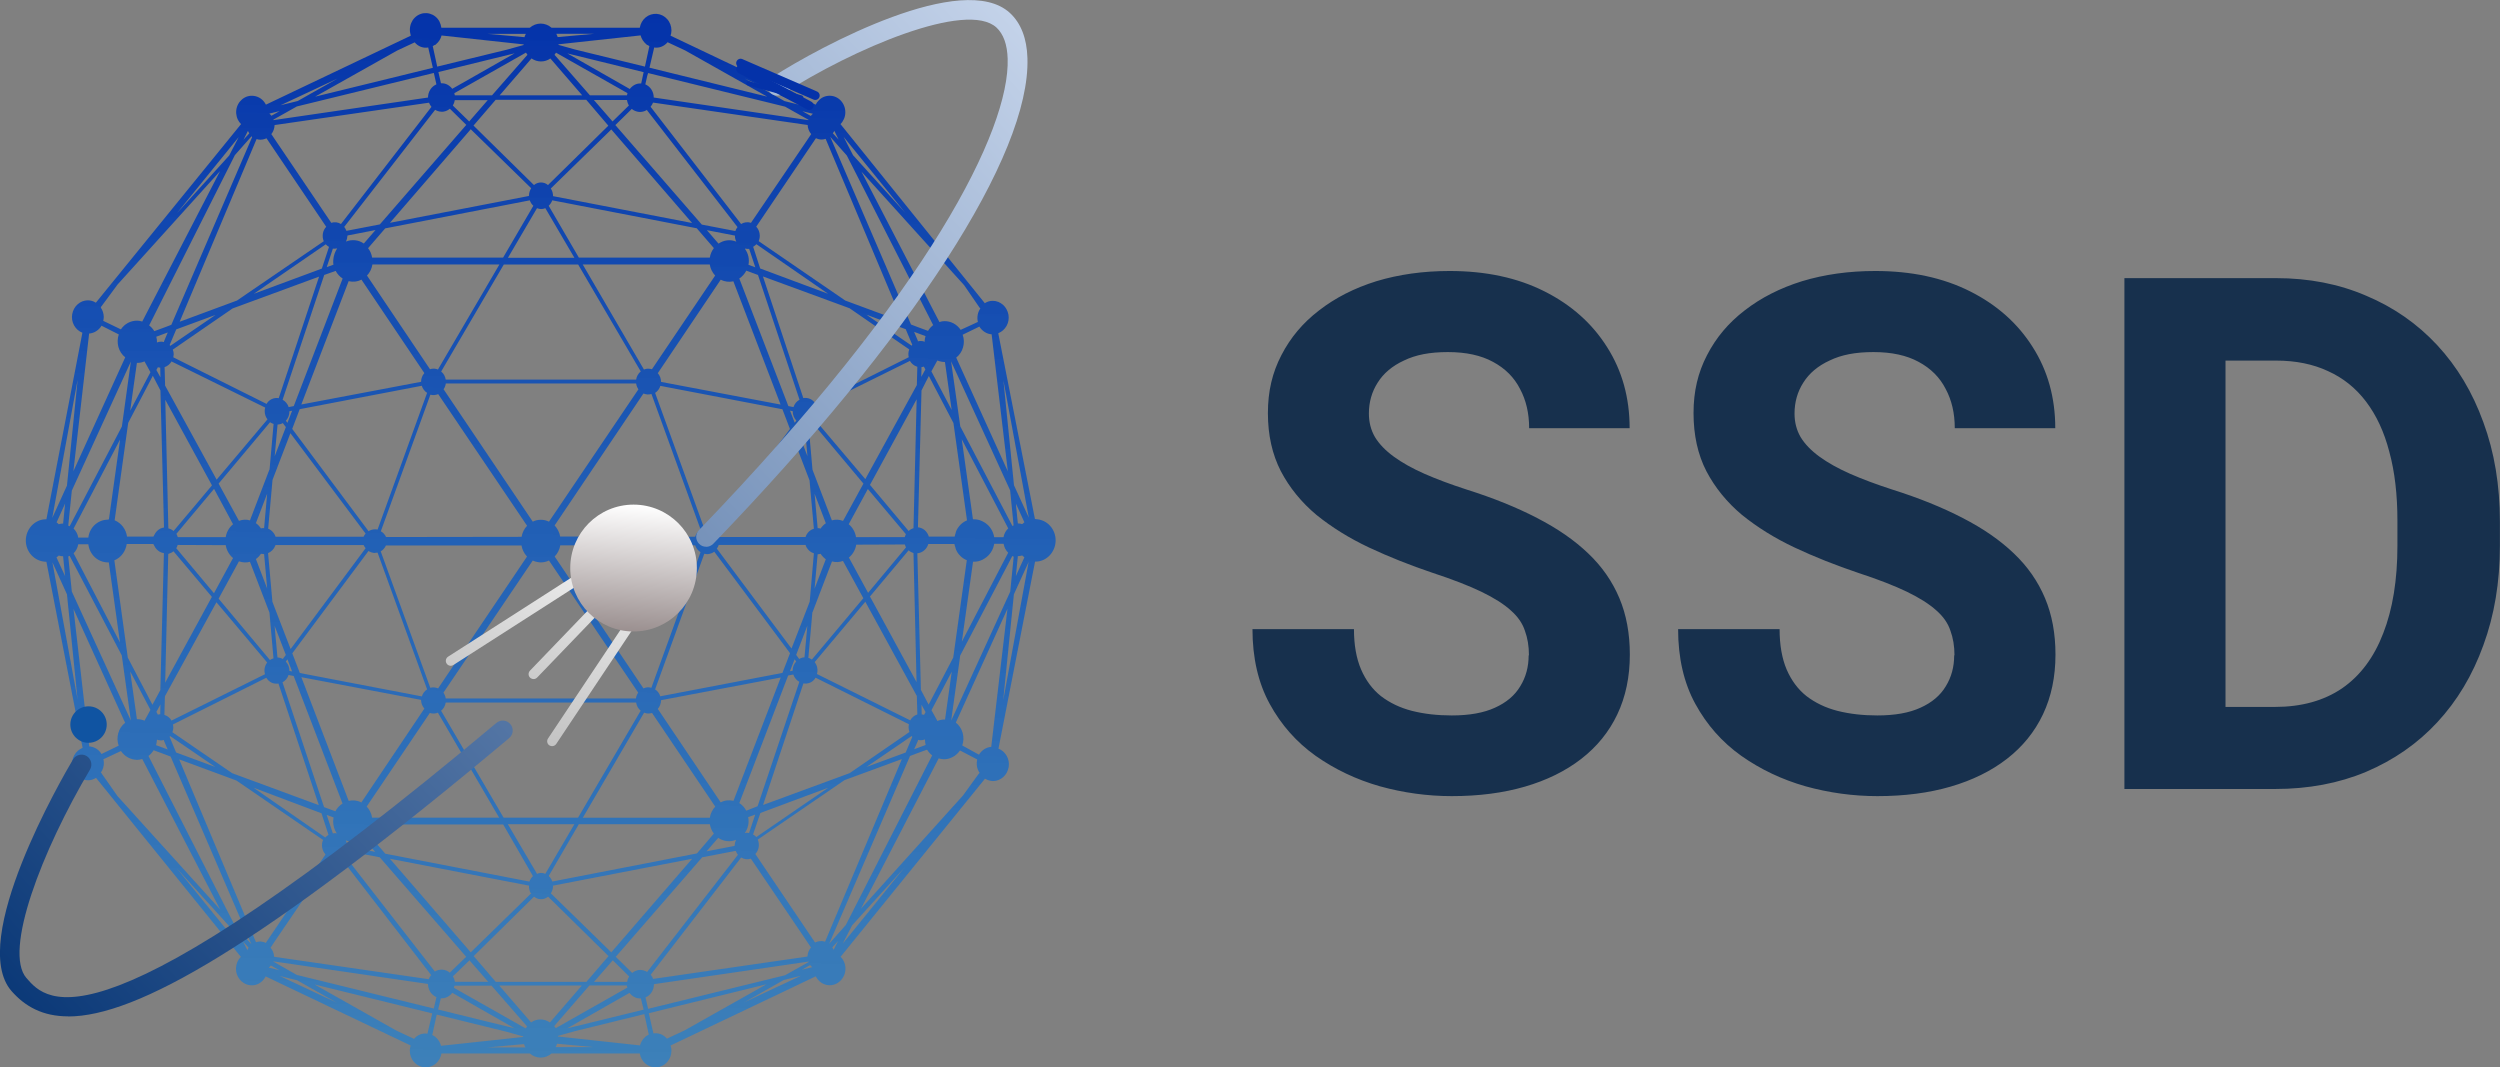 <?xml version="1.0" encoding="UTF-8"?> <svg xmlns="http://www.w3.org/2000/svg" width="567" height="242" viewBox="0 0 567 242" fill="none"><rect x="0" y="0" width="567" height="242" fill="#808080" stroke="none"/> <g clip-path="url(#clip0_223_202)"> <path d="M234.998 117.729H234.728L226.405 75.579C227.191 75.264 227.864 74.679 228.29 73.915C228.716 73.151 228.873 72.251 228.716 71.375C228.559 70.498 228.133 69.711 227.482 69.127C226.832 68.565 226.024 68.228 225.171 68.228C224.521 68.228 223.893 68.407 223.354 68.767L190.623 28.145C191.296 27.471 191.7 26.527 191.722 25.538C191.745 24.548 191.386 23.582 190.735 22.862C190.084 22.143 189.187 21.738 188.245 21.716C187.303 21.693 186.383 22.053 185.71 22.75C185.418 23.042 185.171 23.379 184.992 23.739L152.081 8.093C152.216 7.711 152.283 7.306 152.283 6.901C152.283 5.957 151.946 5.036 151.318 4.339C150.713 3.642 149.86 3.215 148.963 3.147C148.065 3.08 147.168 3.349 146.45 3.934C145.732 4.518 145.261 5.373 145.104 6.294H125.093C124.397 5.687 123.522 5.35 122.625 5.35C121.728 5.35 120.83 5.687 120.157 6.294H100.101C100.034 5.8 99.877 5.305 99.653 4.856C99.406 4.406 99.092 4.024 98.71 3.732C98.329 3.417 97.88 3.215 97.409 3.08C96.938 2.967 96.445 2.945 95.973 3.012C95.502 3.102 95.031 3.282 94.627 3.552C94.224 3.822 93.865 4.181 93.595 4.586C93.326 5.013 93.124 5.485 93.034 5.98C92.945 6.474 92.922 6.991 93.034 7.486C93.057 7.688 93.102 7.891 93.169 8.093L60.303 23.739C59.877 22.862 59.114 22.188 58.217 21.896C57.319 21.604 56.332 21.671 55.502 22.12C54.672 22.57 54.022 23.357 53.73 24.301C53.438 25.245 53.528 26.279 53.954 27.156C54.134 27.516 54.38 27.853 54.672 28.145L21.739 68.655C21.2 68.295 20.572 68.115 19.922 68.115C19.069 68.115 18.262 68.43 17.611 69.014C16.96 69.576 16.534 70.386 16.377 71.262C16.22 72.139 16.377 73.038 16.803 73.803C17.23 74.567 17.88 75.151 18.688 75.466L10.522 117.774H10.253C9.064 117.819 7.964 118.359 7.134 119.258C6.327 120.157 5.855 121.348 5.855 122.585C5.855 123.821 6.304 125.013 7.134 125.912C7.964 126.811 9.064 127.328 10.253 127.396H10.522L18.733 169.613C17.948 169.928 17.274 170.513 16.848 171.277C16.422 172.041 16.265 172.941 16.422 173.817C16.579 174.694 17.005 175.481 17.656 176.065C18.306 176.65 19.114 176.965 19.966 176.965C20.617 176.965 21.223 176.762 21.784 176.425L54.627 217.024C54.246 217.407 53.954 217.856 53.775 218.351C53.595 218.845 53.505 219.407 53.528 219.947C53.55 220.486 53.707 221.026 53.954 221.498C54.201 221.97 54.538 222.397 54.964 222.712C55.368 223.027 55.861 223.274 56.355 223.386C56.871 223.499 57.387 223.499 57.88 223.386C58.374 223.274 58.867 223.027 59.271 222.689C59.675 222.352 60.011 221.925 60.258 221.453L93.147 237.122C93.012 237.504 92.945 237.909 92.945 238.313C92.945 239.257 93.281 240.179 93.909 240.876C94.515 241.573 95.368 242 96.265 242.067C97.162 242.135 98.06 241.865 98.778 241.281C99.496 240.696 99.967 239.842 100.124 238.92H120.157C120.853 239.527 121.728 239.864 122.625 239.864C123.522 239.864 124.397 239.527 125.093 238.92H145.104C145.261 239.864 145.732 240.696 146.45 241.281C147.168 241.865 148.065 242.157 148.963 242.067C149.86 242 150.713 241.573 151.318 240.876C151.924 240.179 152.283 239.257 152.283 238.313C152.283 237.909 152.216 237.504 152.081 237.122L185.014 221.43C185.261 221.903 185.575 222.33 186.001 222.667C186.405 223.004 186.876 223.229 187.392 223.364C187.886 223.476 188.424 223.499 188.918 223.364C189.434 223.251 189.905 223.027 190.309 222.689C190.713 222.375 191.072 221.948 191.318 221.475C191.565 221.003 191.7 220.464 191.745 219.924C191.767 219.385 191.7 218.845 191.498 218.328C191.318 217.834 191.027 217.362 190.645 217.002L223.399 176.605C223.96 176.942 224.588 177.122 225.216 177.144C226.069 177.144 226.876 176.83 227.527 176.245C228.178 175.683 228.604 174.874 228.761 173.997C228.918 173.12 228.761 172.221 228.335 171.457C227.908 170.693 227.258 170.108 226.45 169.793L234.751 127.373H235.02C236.209 127.328 237.308 126.789 238.138 125.889C238.946 124.99 239.417 123.799 239.417 122.562C239.417 121.326 238.968 120.134 238.138 119.235C237.331 118.336 236.209 117.819 235.02 117.752H234.998V117.729ZM224.902 75.826L228.581 106.916L216.871 81.109C217.611 80.524 218.172 79.715 218.419 78.771C218.688 77.827 218.666 76.838 218.329 75.916L222.12 74.072C222.434 74.567 222.838 74.994 223.309 75.286C223.781 75.601 224.341 75.781 224.902 75.826ZM208.862 156.53L208.054 125.485C208.615 125.44 209.153 125.215 209.602 124.833C210.051 124.451 210.365 123.956 210.544 123.372H216.467C216.467 123.529 216.534 123.664 216.579 123.821C216.624 123.979 216.669 124.158 216.736 124.338V124.428C216.961 125.035 217.297 125.575 217.746 126.024C218.172 126.474 218.71 126.834 219.271 127.058L216.198 149.134L210.612 159.812L208.884 156.508L208.862 156.53ZM34.571 159.835L28.985 149.156L25.934 127.081C26.674 126.789 27.325 126.272 27.819 125.62C28.312 124.968 28.626 124.181 28.738 123.372H34.773C34.863 123.551 34.953 123.731 35.065 123.911C35.267 124.316 35.581 124.675 35.94 124.945C36.299 125.215 36.725 125.395 37.173 125.44L36.366 156.53L34.571 159.835ZM36.388 88.55L37.196 119.64C36.747 119.707 36.343 119.865 35.962 120.134C35.603 120.404 35.289 120.764 35.087 121.169C34.975 121.348 34.885 121.528 34.795 121.708H28.806C28.693 120.876 28.379 120.112 27.886 119.46C27.392 118.808 26.742 118.314 26.001 117.999L29.075 95.901L34.661 85.223L36.388 88.55ZM210.657 85.268L216.243 95.946L219.316 118.021C218.755 118.246 218.217 118.606 217.791 119.055C217.364 119.505 217.005 120.045 216.781 120.651V120.741C216.714 120.899 216.669 121.079 216.624 121.258C216.579 121.416 216.534 121.573 216.512 121.708H210.657C210.5 121.124 210.163 120.629 209.737 120.247C209.288 119.865 208.75 119.64 208.189 119.595L208.996 88.55L210.679 85.245L210.657 85.268ZM210.432 82.682H210.477V82.75L210.432 82.682ZM211.24 84.211L212.586 81.761C213.102 81.963 213.64 82.075 214.179 82.098H214.313L215.839 92.978L211.24 84.234V84.211ZM227.639 121.843H225.486C225.373 121.146 225.127 120.494 224.745 119.91C224.364 119.325 223.87 118.853 223.287 118.493C223.197 118.426 223.108 118.381 223.018 118.336C222.928 118.269 222.816 118.224 222.704 118.179C222.143 117.909 221.537 117.774 220.909 117.774H220.662L218.127 99.632L228.671 119.842C228.11 120.359 227.729 121.056 227.594 121.843H227.639ZM228.671 125.327L218.15 145.537L220.685 127.396H220.931C221.56 127.396 222.165 127.261 222.726 126.991C222.838 126.991 222.928 126.879 223.018 126.834C223.108 126.789 223.197 126.744 223.287 126.676C223.87 126.317 224.364 125.844 224.745 125.26C225.127 124.675 225.373 124.024 225.486 123.327H227.617C227.751 124.091 228.088 124.788 228.626 125.327H228.671ZM208.952 85.447L208.996 83.244C209.176 83.244 209.355 83.199 209.535 83.154L209.871 83.784L208.952 85.47V85.447ZM209.759 77.444V77.512C209.468 77.4 209.153 77.332 208.839 77.332C208.615 77.332 208.391 77.355 208.166 77.422V77.265L207.314 75.264L209.916 76.231C209.804 76.613 209.714 77.017 209.692 77.4H209.759V77.444ZM208.054 83.154L207.942 87.336L196.254 108.67L184.678 95.001C185.082 94.484 185.306 93.832 185.306 93.158C185.306 92.866 185.261 92.596 185.194 92.326L206.372 81.851C206.731 82.48 207.291 82.93 207.964 83.154H208.054ZM169.737 185.305L171.285 184.743L169.894 188.924C169.759 188.902 169.602 188.879 169.468 188.879C169.288 188.879 169.109 188.879 168.907 188.947C169.288 188.429 169.535 187.845 169.669 187.238C169.804 186.609 169.826 185.979 169.692 185.35L169.737 185.305ZM169.266 183.888C168.884 183.169 168.346 182.562 167.673 182.135L178.755 153.203L179.922 152.978C180.169 153.697 180.662 154.304 181.29 154.642L171.823 182.854L169.266 183.866V183.888ZM166.618 191.846L160.247 193.083L162.894 190.026C163.478 190.43 164.151 190.677 164.869 190.767C165.564 190.835 166.282 190.745 166.932 190.475C166.753 190.857 166.641 191.284 166.618 191.712L166.574 191.824H166.618V191.846ZM125.429 200.861L156.972 194.769L138.643 215.99L124.936 202.615C125.25 202.12 125.429 201.535 125.429 200.951C125.407 200.928 125.384 200.884 125.362 200.861H125.429ZM125.25 199.917C125.093 199.445 124.824 198.995 124.442 198.68L131.285 186.923H160.987C161.122 187.71 161.436 188.429 161.907 189.059L158.071 193.555L125.227 199.939L125.25 199.917ZM120.471 202.615L106.764 215.99L88.436 194.769L119.978 200.861V200.906C119.955 201.491 120.09 202.075 120.359 202.57H120.471V202.615ZM120.157 199.962L87.381 193.622L83.5 189.126C83.971 188.519 84.285 187.778 84.42 186.991H114.123L120.875 198.703C120.516 199.04 120.247 199.467 120.068 199.939H120.135L120.157 199.962ZM78.722 191.824C78.722 191.397 78.609 190.97 78.407 190.588C79.058 190.857 79.776 190.97 80.471 190.88C81.167 190.812 81.84 190.543 82.446 190.138L85.093 193.195L78.722 191.959V191.824ZM76.456 189.014C76.142 188.947 75.805 188.947 75.491 189.014L74.1 184.833L75.648 185.395C75.603 185.664 75.581 185.957 75.558 186.226C75.558 187.216 75.828 188.182 76.366 188.991H76.456V189.014ZM76.119 184.023L73.494 183.057L64.072 154.754C64.723 154.394 65.216 153.81 65.441 153.09L66.607 153.315L77.689 182.247C76.994 182.675 76.433 183.281 76.052 184.023H76.119ZM75.648 60.022L74.1 60.584L75.491 56.403C75.626 56.403 75.783 56.403 75.917 56.403C76.097 56.403 76.276 56.38 76.478 56.336C75.783 57.392 75.469 58.673 75.603 59.955L75.671 60L75.648 60.022ZM76.119 61.416C76.501 62.135 77.039 62.742 77.712 63.169L66.629 92.102L65.463 92.326C65.239 91.607 64.723 91 64.094 90.663L73.539 62.36L76.119 61.438V61.416ZM78.789 53.413L85.16 52.177L82.513 55.234C81.93 54.829 81.257 54.559 80.539 54.492C79.843 54.425 79.125 54.515 78.475 54.784C78.654 54.402 78.766 53.975 78.789 53.548L78.834 53.435H78.789V53.413ZM119.978 44.443L88.436 50.536L106.764 29.314L120.471 42.69C120.157 43.184 119.978 43.769 119.978 44.353L119.911 44.421H119.978V44.443ZM120.157 45.432C120.314 45.905 120.584 46.332 120.965 46.669L114.1 58.426H84.397C84.285 57.639 83.949 56.898 83.478 56.291L87.359 51.794L120.18 45.432H120.157ZM124.936 42.735L138.643 29.359L156.972 50.581L125.429 44.488V44.443C125.429 43.837 125.25 43.23 124.913 42.735H124.936ZM125.25 45.432L158.026 51.772L161.907 56.268C161.436 56.898 161.1 57.639 160.987 58.426H131.285L124.442 46.669C124.801 46.332 125.07 45.927 125.25 45.455H125.272L125.25 45.432ZM166.686 53.57C166.686 53.998 166.798 54.425 167 54.807C166.349 54.537 165.631 54.425 164.936 54.515C164.24 54.582 163.567 54.852 162.962 55.256L160.314 52.199L166.686 53.435V53.57ZM168.952 56.38C169.131 56.403 169.31 56.425 169.49 56.448C169.625 56.448 169.782 56.448 169.916 56.448L171.307 60.629L169.759 60.067C169.871 59.438 169.871 58.786 169.737 58.179C169.602 57.549 169.333 56.965 168.974 56.47V56.403L168.952 56.38ZM169.288 61.394L171.913 62.36L181.335 90.663C180.685 91 180.191 91.607 179.967 92.326L178.8 92.102L167.673 63.169C168.346 62.72 168.884 62.113 169.266 61.371H169.288V61.394ZM191.161 118.134C190.354 117.819 189.479 117.774 188.671 118.021L184.274 106.534L183.354 96.148C183.646 96.058 183.915 95.946 184.162 95.766L195.828 109.681L191.206 118.134H191.161ZM196.837 110.918L205.452 121.146L205.183 121.82H194.145C193.966 120.674 193.382 119.617 192.485 118.898L196.837 110.895V110.918ZM186.114 119.887C185.889 119.82 185.665 119.775 185.441 119.775L184.745 111.974L187.303 118.673C186.832 118.988 186.405 119.415 186.091 119.91H186.114V119.887ZM187.303 126.811L184.745 133.51L185.441 125.71C185.665 125.71 185.889 125.665 186.114 125.597C186.428 126.092 186.832 126.496 187.28 126.834H187.303V126.811ZM183.601 108.917L184.588 119.91C184.162 120.045 183.758 120.269 183.422 120.607C183.085 120.944 182.838 121.348 182.704 121.798H162.984C162.894 121.506 162.737 121.214 162.558 120.966L179.518 98.306L183.601 108.939V108.917ZM119.552 119.235C118.901 119.91 118.452 120.786 118.295 121.753L87.561 121.798C87.314 121.236 86.888 120.786 86.371 120.494L97.611 89.516C98.194 89.674 98.823 89.629 99.383 89.382L119.552 119.258V119.235ZM100.595 88.302C100.864 87.92 101.043 87.448 101.111 86.976H144.274C144.341 87.448 144.521 87.898 144.79 88.302L124.51 118.314C123.949 118.044 123.321 117.886 122.692 117.886H122.648C122.019 117.886 121.391 118.021 120.83 118.314L100.617 88.302H100.595ZM87.538 123.709H118.273C118.43 124.653 118.879 125.53 119.529 126.227L99.361 156.125C98.8 155.878 98.172 155.833 97.589 155.99L86.349 125.058C86.865 124.743 87.269 124.271 87.538 123.709ZM120.83 127.126C121.391 127.396 122.019 127.53 122.648 127.553H122.692C123.321 127.553 123.926 127.396 124.51 127.126L144.745 157.092C144.476 157.474 144.296 157.946 144.229 158.418H101.088C101.021 157.946 100.842 157.497 100.572 157.092L120.83 127.126ZM125.811 126.204C126.461 125.53 126.91 124.653 127.067 123.686H157.667C157.892 124.338 158.318 124.878 158.879 125.237L147.729 155.99C147.146 155.811 146.517 155.856 145.934 156.125L125.788 126.204H125.811ZM157.69 121.731L127.045 121.686C126.888 120.741 126.439 119.865 125.788 119.168L145.934 89.247C146.517 89.494 147.146 89.539 147.751 89.359L158.901 120.112C158.318 120.472 157.869 121.034 157.667 121.708L157.69 121.731ZM147.056 83.604C146.719 83.604 146.36 83.671 146.046 83.806L132.16 59.977H160.965C161.122 60.921 161.548 61.798 162.199 62.495L147.863 83.739C147.594 83.649 147.347 83.626 147.056 83.626V83.604ZM145.306 84.256C144.745 84.706 144.386 85.38 144.274 86.099H101.088C100.976 85.358 100.617 84.706 100.056 84.256L114.257 60H131.128L145.328 84.256H145.306ZM99.338 83.806C98.755 83.559 98.127 83.537 97.521 83.739L83.231 62.495C83.881 61.821 84.308 60.944 84.465 59.977H113.27L99.338 83.784V83.806ZM96.871 89.089L85.631 120.112C85.429 120.067 85.25 120.045 85.048 120.045C84.532 120.045 84.016 120.202 83.59 120.472L66.271 97.272L67.976 92.799L95.659 87.493C95.861 88.145 96.287 88.73 96.848 89.089H96.871ZM85.003 125.395C85.205 125.395 85.429 125.372 85.631 125.327L96.871 156.35C96.31 156.71 95.884 157.272 95.682 157.946L67.998 152.641L66.293 148.167L83.567 124.968C84.016 125.237 84.51 125.395 85.025 125.417L85.003 125.395ZM97.499 161.7C98.082 161.903 98.733 161.88 99.316 161.633L113.203 185.44H84.397C84.24 184.495 83.814 183.619 83.163 182.922L97.499 161.678V161.7ZM100.056 161.183C100.617 160.734 100.976 160.059 101.088 159.34H144.274C144.386 160.082 144.745 160.734 145.306 161.183L131.105 185.44H114.212L100.034 161.183H100.056ZM146.069 161.633C146.652 161.88 147.28 161.88 147.886 161.7L162.221 182.944C161.571 183.619 161.144 184.495 160.987 185.462H132.182L146.069 161.655V161.633ZM148.581 156.35L159.731 125.597C160.112 125.687 160.516 125.71 160.92 125.62C161.302 125.53 161.683 125.372 161.997 125.125L179.182 148.145L177.454 152.618L149.748 157.924C149.546 157.249 149.12 156.687 148.536 156.328H148.559L148.581 156.35ZM160.382 119.775C160.157 119.775 159.955 119.797 159.731 119.865L148.581 89.112C149.142 88.752 149.568 88.168 149.77 87.516L177.454 92.821L179.159 97.294L161.952 120.337C161.481 119.977 160.898 119.775 160.314 119.775H160.359H160.382ZM180.595 95.406L180.236 95.878L179.182 93.136L179.787 93.248V93.316C179.787 94.08 180.079 94.822 180.595 95.384V95.406ZM180.595 96.867L181.268 95.946C181.649 96.148 182.053 96.26 182.479 96.283L183.13 103.477L180.595 96.845V96.867ZM177.073 91.764L149.927 86.616C149.927 85.874 149.658 85.178 149.187 84.638L163.455 63.439C164.353 63.889 165.362 64.024 166.327 63.799L177.05 91.787L177.073 91.764ZM130.253 58.471H115.199L121.795 47.209C122.087 47.343 122.401 47.411 122.737 47.411C123.074 47.411 123.388 47.343 123.679 47.209L130.275 58.471H130.253ZM79.103 63.776C80.067 64.001 81.1 63.889 81.974 63.417L96.243 84.616C95.771 85.155 95.502 85.852 95.502 86.594L68.335 91.742L79.08 63.754L79.103 63.776ZM65.642 93.27L66.248 93.158L65.194 95.901L64.835 95.429C65.351 94.867 65.642 94.125 65.642 93.338C65.642 93.338 65.642 93.293 65.642 93.27ZM64.139 95.946L64.835 96.867L62.3 103.477L62.95 96.283C63.377 96.283 63.78 96.148 64.162 95.946H64.139ZM65.867 98.261L82.917 121.011C82.737 121.214 82.58 121.461 82.468 121.731H62.502C62.367 121.326 62.143 120.944 61.851 120.629C61.559 120.314 61.2 120.067 60.819 119.91L61.806 108.849L65.867 98.239V98.261ZM61.088 106.534L56.691 118.021C55.861 117.774 54.986 117.819 54.201 118.134L49.58 109.681L61.245 95.766C61.492 95.923 61.761 96.058 62.053 96.148L61.133 106.534H61.088ZM59.899 119.775H59.787C59.585 119.775 59.383 119.775 59.181 119.842C58.867 119.37 58.486 118.965 58.037 118.651L60.595 111.952L59.899 119.752V119.775ZM60.595 133.488L58.037 126.789C58.486 126.474 58.867 126.069 59.181 125.597C59.383 125.642 59.585 125.665 59.787 125.665H59.899L60.595 133.465V133.488ZM52.855 118.898C51.98 119.617 51.374 120.651 51.195 121.82H40.314C40.247 121.551 40.135 121.303 40 121.079L48.548 110.873L52.855 118.898ZM39.35 120.427C39.013 120.134 38.609 119.932 38.183 119.842L37.488 90.663L48.077 110.086L39.372 120.427H39.35ZM38.183 125.62C38.609 125.507 39.013 125.305 39.35 125.035L48.054 135.376L37.465 154.821L38.161 125.642L38.183 125.62ZM39.978 124.338C40.112 124.113 40.224 123.866 40.292 123.596L51.195 123.641C51.374 124.788 51.98 125.844 52.855 126.564L48.525 134.544L39.978 124.338ZM54.201 127.306C55.009 127.598 55.884 127.643 56.691 127.418L61.111 138.928L62.031 149.314C61.739 149.381 61.47 149.516 61.223 149.696L49.58 135.781L54.179 127.328L54.201 127.306ZM61.784 136.5L60.797 125.44C61.178 125.282 61.537 125.035 61.829 124.72C62.12 124.406 62.345 124.024 62.479 123.619H82.468C82.58 123.866 82.737 124.113 82.917 124.338L65.912 147.201L61.784 136.5ZM64.835 150.011L65.194 149.539L66.248 152.281L65.642 152.169V152.101C65.642 151.337 65.351 150.618 64.835 150.056V150.011ZM64.835 148.527L64.139 149.449C63.758 149.246 63.354 149.134 62.928 149.112L62.277 141.918L64.835 148.549V148.527ZM68.357 153.585L95.502 158.733C95.502 159.475 95.771 160.172 96.243 160.711L81.952 182C81.055 181.528 80.045 181.416 79.08 181.64L68.357 153.608V153.585ZM115.177 186.923H130.275L123.679 198.186C123.388 198.051 123.074 197.984 122.737 197.984C122.401 197.984 122.087 198.051 121.795 198.186L115.177 186.923ZM166.327 181.618C165.362 181.393 164.33 181.506 163.455 181.978L149.187 160.779C149.658 160.239 149.927 159.52 149.927 158.8L177.073 153.653L166.349 181.64L166.327 181.618ZM179.765 152.124L179.159 152.236L180.213 149.539L180.572 150.011C180.326 150.28 180.124 150.618 179.967 150.977C179.832 151.337 179.765 151.719 179.765 152.101C179.765 152.124 179.765 152.169 179.765 152.191V152.124ZM181.245 149.449L180.572 148.527L183.107 141.895L182.457 149.089C182.031 149.089 181.604 149.246 181.223 149.471L181.245 149.449ZM179.518 147.088L162.58 124.428C162.76 124.181 162.917 123.889 163.007 123.596H182.704C182.838 124.046 183.085 124.451 183.422 124.788C183.758 125.125 184.139 125.35 184.588 125.485L183.646 136.455L179.518 147.088ZM184.296 138.816L188.694 127.328C189.524 127.553 190.376 127.53 191.184 127.216L195.805 135.668L184.139 149.584C183.893 149.404 183.623 149.291 183.332 149.201L184.252 138.816H184.296ZM192.53 126.451C193.405 125.732 194.01 124.698 194.19 123.529L205.205 123.484L205.474 124.158L196.882 134.454L192.53 126.451ZM206.08 124.81C206.394 125.103 206.775 125.305 207.179 125.44L207.875 154.709L197.308 135.286L206.08 124.81ZM207.179 119.797C206.775 119.91 206.394 120.134 206.08 120.427L197.308 109.973L207.897 90.55L207.179 119.797ZM206.753 78.389L196.501 71.375L205.407 74.657L205.452 74.747L206.91 78.209C206.91 78.209 206.798 78.344 206.753 78.411V78.389ZM206.215 79.265C205.99 79.827 205.968 80.434 206.102 81.019L184.947 91.585C184.655 91.09 184.252 90.708 183.758 90.483C183.265 90.258 182.704 90.191 182.188 90.281L173.035 62.697L192.687 69.914L206.237 79.265H206.215ZM172.406 60.877L170.814 55.976C171.083 55.818 171.33 55.616 171.554 55.391L187.819 66.631L172.429 60.899L172.406 60.877ZM170.275 50.536C169.916 50.401 169.535 50.378 169.153 50.423C168.772 50.468 168.413 50.603 168.077 50.805L147.549 24.211C147.796 23.941 147.976 23.604 148.11 23.267L183.175 28.348C183.197 29.112 183.489 29.831 183.982 30.416L182.771 32.214L170.32 50.536H170.275ZM183.332 27.246L148.267 22.12C148.267 21.469 148.088 20.862 147.751 20.322C147.415 19.783 146.921 19.378 146.36 19.131L146.809 17.152L146.989 16.568L178.06 24.189L183.377 27.179L183.332 27.246ZM146.674 24.908L167.269 51.502C167.045 51.772 166.888 52.064 166.775 52.401L159.17 50.94L139.563 28.37L143.287 24.706C143.758 25.088 144.341 25.335 144.925 25.38C145.53 25.425 146.136 25.29 146.652 24.976V24.931L146.674 24.908ZM145.396 18.928H145.216C144.745 18.928 144.296 19.041 143.893 19.265C143.489 19.49 143.107 19.805 142.838 20.187L128.682 12.117L145.979 16.366L145.418 18.951L145.396 18.928ZM138.935 27.561L134.695 22.683H142.188C142.255 23.132 142.412 23.559 142.636 23.919L138.912 27.561H138.935ZM137.97 28.505L124.285 41.971C123.837 41.588 123.276 41.386 122.692 41.386C122.109 41.386 121.548 41.588 121.1 41.971L107.392 28.482L112.418 22.638H132.967L137.97 28.505ZM106.428 27.561L102.704 23.941C102.928 23.559 103.085 23.132 103.152 22.705H110.623L106.405 27.561H106.428ZM100.146 25.358C100.819 25.358 101.492 25.11 102.031 24.661L105.755 28.325L86.147 50.895L78.564 52.356C78.452 52.019 78.273 51.727 78.071 51.457L98.688 24.908C99.137 25.178 99.653 25.335 100.169 25.335L100.146 25.358ZM99.406 16.343L116.725 12.094L102.569 20.142C102.277 19.76 101.918 19.445 101.515 19.221C101.111 18.996 100.64 18.883 100.191 18.883H100.011L99.428 16.343H99.406ZM97.073 22.12L62.008 27.246V27.134L67.325 24.144L98.396 16.545L98.531 17.152L98.98 19.131C98.419 19.378 97.925 19.783 97.589 20.322C97.252 20.862 97.073 21.491 97.073 22.12ZM62.232 28.37L97.297 23.29C97.432 23.627 97.611 23.964 97.858 24.234L77.331 50.805C76.994 50.603 76.635 50.468 76.254 50.423C75.872 50.378 75.491 50.423 75.132 50.536L62.748 32.214L61.537 30.416C62.008 29.831 62.255 29.112 62.277 28.348L62.232 28.37ZM72.978 60.921L57.566 66.631L73.876 55.414C74.1 55.639 74.347 55.841 74.616 55.998L73.001 60.899L72.978 60.921ZM72.373 62.72L63.219 90.303C62.681 90.213 62.143 90.281 61.649 90.505C61.156 90.73 60.729 91.112 60.46 91.607L39.305 81.041C39.35 80.817 39.372 80.592 39.395 80.367C39.395 79.985 39.327 79.625 39.193 79.288L52.743 69.959L72.418 62.72H72.373ZM38.632 78.434L38.475 78.254L39.933 74.792L39.978 74.702L48.884 71.42L38.632 78.434ZM38.923 81.986L60.146 92.439C60.056 92.709 60.034 93.001 60.034 93.27C60.034 93.945 60.258 94.597 60.662 95.114L49.131 108.782L37.443 87.448L37.331 83.267C38.004 83.042 38.564 82.57 38.923 81.941V81.986ZM37.196 77.422V77.579C36.972 77.512 36.747 77.489 36.523 77.489C36.209 77.489 35.895 77.557 35.603 77.669V77.602C35.603 77.197 35.558 76.77 35.446 76.365L38.048 75.399L37.196 77.422ZM36.388 85.582L35.468 83.919L35.805 83.289C35.984 83.334 36.164 83.379 36.343 83.379L36.388 85.582ZM24.431 117.864C23.354 117.864 22.3 118.291 21.492 119.033C20.684 119.775 20.168 120.809 20.034 121.933H17.746C17.633 121.146 17.252 120.427 16.691 119.887L27.235 99.677L24.7 117.819C24.7 117.819 24.521 117.819 24.453 117.819L24.431 117.864ZM27.213 145.717L16.691 125.485C17.252 124.945 17.611 124.226 17.746 123.439H20.034C20.168 124.563 20.684 125.62 21.492 126.361C22.3 127.126 23.354 127.53 24.431 127.553H24.678L27.213 145.717ZM29.523 93.181L31.049 82.3H31.184C31.722 82.3 32.26 82.188 32.776 81.963L34.123 84.413L29.523 93.158V93.181ZM27.617 96.778L15.794 119.348C15.794 119.348 15.592 119.258 15.48 119.213L16.287 111.277L29.68 82.008L27.639 96.755L27.617 96.778ZM15.794 126.069L27.617 148.639L29.68 163.431L16.287 134.162L15.48 126.227C15.48 126.227 15.637 126.114 15.726 126.092H15.749L15.794 126.069ZM29.523 152.259L34.123 161.004L32.776 163.454C32.26 163.229 31.722 163.117 31.184 163.117H31.049L29.523 152.236V152.259ZM36.388 159.79L36.343 161.993C36.164 161.993 35.984 162.038 35.805 162.083L35.468 161.453L36.388 159.767V159.79ZM35.581 167.815V167.748C35.872 167.86 36.186 167.905 36.501 167.927C36.725 167.927 36.949 167.883 37.173 167.815V167.972L38.026 169.973L35.401 169.007C35.513 168.624 35.558 168.22 35.581 167.838V167.815ZM37.286 162.105L37.398 157.924L49.086 136.59L60.595 150.258C60.325 150.618 60.124 151.067 60.034 151.517C59.944 151.989 59.967 152.461 60.101 152.911L38.901 163.431C38.542 162.802 37.981 162.352 37.308 162.15H37.286V162.105ZM38.587 166.938L48.839 173.952L39.955 170.67L39.91 170.58L38.452 167.096L38.609 166.938H38.587ZM39.103 166.062C39.237 165.724 39.305 165.342 39.305 164.983C39.305 164.758 39.282 164.533 39.215 164.308L60.393 153.72C60.684 154.192 61.088 154.574 61.582 154.821C62.075 155.046 62.614 155.114 63.152 155.024L72.305 182.607L52.675 175.368L39.08 166.062H39.103ZM72.911 184.45L74.504 189.351C74.235 189.509 73.988 189.688 73.764 189.936L57.499 178.651L72.911 184.45ZM75.065 194.814C75.424 194.926 75.805 194.971 76.186 194.926C76.568 194.881 76.927 194.746 77.263 194.544L97.79 221.138C97.544 221.408 97.364 221.745 97.23 222.082L62.165 217.002C62.143 216.238 61.851 215.496 61.358 214.934L62.591 213.09L75.042 194.814H75.065ZM62.008 218.036L97.073 223.161C97.073 223.791 97.252 224.42 97.589 224.96C97.925 225.499 98.419 225.904 98.98 226.151L98.531 228.13L98.396 228.737L67.325 221.116L62.008 218.103V218.036ZM98.665 220.396L78.026 193.87C78.25 193.6 78.407 193.308 78.52 192.97L86.125 194.432L105.732 217.002L102.008 220.599C101.537 220.194 100.954 219.969 100.37 219.924C99.765 219.879 99.159 220.014 98.643 220.329V220.374L98.665 220.396ZM100.011 226.421H100.191C100.662 226.421 101.111 226.286 101.515 226.084C101.918 225.859 102.3 225.544 102.569 225.162L116.68 233.21L99.361 228.961L99.989 226.399L100.011 226.421ZM106.473 217.789L110.713 222.667H103.175C103.107 222.217 102.95 221.79 102.726 221.43L106.495 217.789H106.473ZM107.437 216.845L121.122 203.356C121.571 203.739 122.132 203.941 122.715 203.941C123.298 203.941 123.859 203.739 124.308 203.356L138.015 216.845L132.99 222.689H112.44L107.437 216.845ZM138.98 217.789L142.681 221.453C142.457 221.835 142.3 222.262 142.233 222.689H134.717L138.98 217.789ZM145.261 219.969C144.588 219.969 143.915 220.217 143.377 220.666L139.653 217.002L159.26 194.432L166.865 192.97C166.977 193.285 167.157 193.6 167.359 193.87L146.764 220.441C146.293 220.149 145.755 219.992 145.216 219.992H145.261V219.969ZM146.001 228.984L128.637 233.233L142.771 225.185C143.063 225.567 143.422 225.882 143.825 226.106C144.229 226.331 144.7 226.444 145.149 226.444H145.351L145.979 229.006L146.001 228.984ZM148.335 223.206L183.399 218.081V218.193L178.06 221.183L146.989 228.804L146.854 228.197L146.405 226.219C146.966 225.971 147.46 225.567 147.796 225.027C148.133 224.488 148.312 223.858 148.312 223.229H148.357L148.335 223.206ZM183.197 216.934L148.133 222.015C147.998 221.655 147.819 221.341 147.572 221.071L168.099 194.477C168.436 194.679 168.795 194.814 169.176 194.859C169.557 194.904 169.939 194.859 170.298 194.746L182.726 213.09L183.938 214.889C183.444 215.451 183.175 216.17 183.13 216.934H183.175H183.197ZM172.451 184.383L187.841 178.651L171.531 189.846C171.33 189.598 171.083 189.419 170.791 189.261L172.451 184.383ZM173.057 182.585L182.21 155.001C182.749 155.091 183.287 155.024 183.78 154.799C184.274 154.574 184.7 154.192 184.969 153.697L206.147 164.263C206.013 164.848 206.058 165.455 206.259 166.017L192.709 175.346L173.012 182.585H173.057ZM206.753 166.938L206.91 167.118L205.452 170.58L205.407 170.67L196.501 173.952L206.753 166.938ZM206.461 163.386L185.284 152.866C185.418 152.416 185.441 151.922 185.351 151.449C185.261 150.977 185.059 150.55 184.768 150.168L196.254 136.478L207.942 157.856L208.054 162.038C207.381 162.24 206.82 162.712 206.461 163.342V163.386ZM208.189 167.995V167.793C208.413 167.86 208.637 167.883 208.862 167.883C209.176 167.883 209.49 167.815 209.782 167.703V167.77C209.782 168.175 209.849 168.579 209.939 168.962L207.336 169.928L208.189 167.995ZM208.996 159.835L209.916 161.498L209.58 162.128C209.4 162.06 209.221 162.038 209.041 162.038L208.996 159.835ZM215.861 152.304L214.336 163.184H214.201C213.663 163.184 213.124 163.297 212.608 163.521L211.262 161.071L215.861 152.326V152.304ZM217.768 148.684L229.591 126.114C229.591 126.114 229.793 126.204 229.905 126.249L229.12 134.185L215.727 163.454L217.768 148.707V148.684ZM229.613 119.28L217.791 96.71L215.704 81.941L229.097 111.21L229.883 119.145C229.883 119.145 229.726 119.28 229.613 119.28ZM222.12 69.734L222.21 69.801L222.345 69.959C222.053 70.386 221.829 70.88 221.739 71.42C221.649 71.937 221.649 72.499 221.784 73.016L217.88 74.814C217.477 74.207 216.938 73.713 216.288 73.353C215.659 73.016 214.964 72.836 214.246 72.836C213.842 72.836 213.438 72.903 213.057 73.038L195.379 38.936L218.643 64.653L222.12 69.711V69.734ZM205.295 48.243L193.472 35.204L191.318 31.023L205.295 48.243ZM189.232 29.696L190.197 31.652L188.895 30.236C189.008 30.078 189.12 29.899 189.21 29.719L189.232 29.696ZM192.059 35.272L211.644 73.735C211.173 74.095 210.791 74.522 210.477 75.039L208.211 74.207L206.618 73.6L188.29 31.023L192.059 35.272ZM186.338 31.652C186.652 31.652 186.966 31.585 187.258 31.495L204.689 72.926H204.577L191.7 68.16L172.07 54.694C172.294 54.155 172.384 53.548 172.272 52.963C172.182 52.379 171.913 51.839 171.509 51.412L185.059 31.337C185.463 31.54 185.912 31.652 186.36 31.652H186.338ZM184.364 25.807C184.184 25.942 184.027 26.122 183.893 26.302L181.986 25.223L184.386 25.807H184.364ZM181.829 23.896L177.925 22.93L168.929 17.827L181.851 23.874L181.829 23.896ZM148.335 10.768C148.895 10.858 149.479 10.813 150.017 10.588C150.556 10.386 151.027 10.026 151.408 9.577L155.401 11.442L173.999 21.918L147.303 15.354L148.379 10.745L148.335 10.768ZM145.284 8.025C145.485 8.79 145.934 9.487 146.517 9.981L146.742 10.184H146.809C146.966 10.273 147.123 10.363 147.28 10.453L146.271 15.107L130.455 11.24L126.663 10.184V10.049L145.306 8.025H145.284ZM134.762 7.666L126.484 8.408C126.394 8.16 126.304 7.913 126.17 7.666H134.762ZM126.08 11.937L142.322 21.131C142.255 21.289 142.232 21.446 142.21 21.626H133.797L125.766 12.431C125.878 12.297 125.99 12.139 126.08 11.982V11.937ZM120.561 13.263C121.189 13.69 121.93 13.938 122.692 13.938C123.455 13.938 124.195 13.713 124.824 13.263L132.047 21.626H113.315L120.539 13.263H120.561ZM119.619 12.431L111.587 21.626H103.152C103.13 21.469 103.085 21.289 103.04 21.131L119.282 11.937C119.372 12.094 119.484 12.229 119.596 12.364V12.431H119.619ZM119.26 7.688C119.125 7.913 119.036 8.16 118.946 8.43L110.668 7.688H119.26ZM98.621 10.206H98.688L98.912 10.004C99.518 9.509 99.944 8.835 100.146 8.048L118.766 10.071V10.206L114.975 11.263L99.159 15.107L98.149 10.453C98.306 10.386 98.441 10.296 98.598 10.184H98.621V10.206ZM94.044 9.599C94.425 10.049 94.897 10.408 95.435 10.611C95.973 10.813 96.557 10.88 97.118 10.768L98.172 15.376L71.475 21.918L90.073 11.465L94.066 9.599H94.044ZM76.523 17.827L67.527 22.907L63.623 23.874L76.523 17.827ZM63.466 25.178L61.559 26.257C61.425 26.077 61.268 25.92 61.088 25.762L63.489 25.178H63.466ZM59.114 31.675C59.563 31.675 60.011 31.562 60.438 31.36L73.988 51.435C73.584 51.862 73.315 52.401 73.225 52.986C73.135 53.57 73.203 54.177 73.427 54.717L53.752 68.16L40.875 72.926H40.763L58.194 31.54C58.486 31.63 58.8 31.697 59.114 31.697V31.675ZM56.242 29.719C56.332 29.899 56.422 30.078 56.534 30.258L55.233 31.675L56.22 29.719H56.242ZM57.185 31.09L38.856 73.668L37.263 74.275L34.997 75.106C34.683 74.589 34.302 74.162 33.831 73.803L53.281 35.159L57.05 30.91L57.185 31.09ZM54.134 31.09L51.98 35.272L40.157 48.31L54.134 31.09ZM22.928 69.531L23.018 69.464L26.652 64.541L49.916 38.801L32.26 72.926C31.879 72.791 31.475 72.724 31.071 72.724C30.354 72.724 29.658 72.903 29.008 73.241C28.379 73.578 27.819 74.095 27.415 74.702L23.421 72.769C23.489 72.499 23.511 72.207 23.534 71.937C23.534 71.15 23.287 70.386 22.86 69.756L22.95 69.554L22.928 69.531ZM20.236 75.646C20.797 75.601 21.335 75.421 21.829 75.106C22.322 74.792 22.726 74.387 23.018 73.87L26.944 75.848C26.63 76.77 26.607 77.759 26.854 78.703C27.123 79.647 27.661 80.457 28.402 81.041L16.646 106.871L20.213 75.646H20.236ZM17.588 86.324L15.188 110.131L11.845 117.482L17.566 86.324H17.588ZM14.762 114.245L14.313 118.741C13.977 118.741 13.64 118.786 13.326 118.898C13.169 118.741 13.012 118.583 12.832 118.471L14.762 114.222V114.245ZM13.326 126.002C13.64 126.114 13.977 126.159 14.313 126.159L14.762 130.655L12.81 126.429C12.989 126.294 13.147 126.159 13.304 126.024V125.979L13.326 126.002ZM11.845 127.441L15.188 134.792L17.588 158.598L11.868 127.441H11.845ZM20.236 169.254L16.669 138.119L28.379 163.926C27.639 164.51 27.078 165.32 26.831 166.264C26.562 167.208 26.585 168.197 26.921 169.119L23.018 171.007C22.726 170.513 22.322 170.086 21.829 169.793C21.357 169.501 20.797 169.321 20.236 169.276V169.254ZM23.107 175.436L23.018 175.368L22.883 175.211C23.332 174.582 23.556 173.817 23.556 173.03C23.556 172.738 23.511 172.468 23.444 172.199L27.437 170.333C27.841 170.94 28.379 171.434 29.03 171.794C29.658 172.131 30.354 172.311 31.071 172.334C31.475 172.334 31.879 172.266 32.26 172.131L49.916 206.256L26.652 180.561L23.085 175.481L23.107 175.436ZM40.045 196.882L51.868 209.921L54.022 214.102L40.045 196.882ZM56.086 215.473L55.098 213.517L56.4 214.934C56.287 215.091 56.175 215.271 56.108 215.451L56.086 215.473ZM53.259 209.921L33.674 171.457C34.145 171.097 34.526 170.648 34.84 170.153L37.106 170.985L38.699 171.592L57.028 214.169L53.259 209.921ZM58.98 213.54C58.665 213.54 58.351 213.585 58.06 213.697L40.651 172.266H40.763L53.64 177.032L73.27 190.498C73.046 191.037 72.956 191.644 73.068 192.229C73.18 192.813 73.427 193.353 73.831 193.78L60.281 213.855C59.877 213.652 59.428 213.54 58.98 213.517H58.957L58.98 213.54ZM60.954 219.452C61.133 219.295 61.29 219.138 61.425 218.958L63.332 220.037L60.931 219.452H60.954ZM63.489 221.363L67.392 222.33L76.388 227.41L63.466 221.363H63.489ZM96.983 234.447C96.422 234.357 95.839 234.402 95.3 234.604C94.762 234.806 94.291 235.166 93.909 235.616L89.916 233.75L71.341 223.274L98.037 229.838L96.938 234.447H96.983ZM100.034 237.189C99.832 236.425 99.406 235.728 98.8 235.233L98.576 235.031H98.508C98.374 234.919 98.217 234.829 98.037 234.761L99.047 230.108L114.863 233.997L118.654 235.054V235.188L100.011 237.189H100.034ZM110.556 237.549L118.834 236.807C118.923 237.054 119.013 237.302 119.148 237.549H110.556ZM119.193 233.233L102.95 224.038C102.995 223.881 103.04 223.723 103.063 223.544H111.475L119.552 232.805C119.439 232.94 119.327 233.075 119.215 233.233H119.193ZM124.711 231.884C124.083 231.457 123.343 231.209 122.58 231.209C121.817 231.209 121.077 231.434 120.449 231.884L113.225 223.521H131.958L124.734 231.884H124.711ZM125.654 232.761L133.685 223.499H142.165C142.188 223.656 142.232 223.836 142.277 223.993L126.035 233.188C125.945 233.053 125.856 232.918 125.766 232.783H125.676L125.654 232.761ZM126.035 237.459C126.17 237.234 126.259 236.987 126.349 236.717L134.627 237.481H126.035V237.459ZM146.674 234.941H146.607L146.383 235.143C145.777 235.638 145.351 236.312 145.149 237.099L126.529 235.076V234.941L130.32 233.885L146.136 229.995L147.146 234.649C146.989 234.716 146.854 234.806 146.697 234.919H146.674V234.941ZM151.251 235.571C150.892 235.121 150.399 234.761 149.883 234.559C149.344 234.357 148.761 234.289 148.2 234.379L147.146 229.793L173.842 223.229L155.289 233.682L151.251 235.571ZM168.772 227.343L177.768 222.262L181.672 221.296L168.75 227.343H168.772ZM181.829 219.947L183.736 218.868C183.87 219.048 184.05 219.205 184.207 219.362L181.806 219.947H181.829ZM186.181 213.45C185.732 213.45 185.284 213.562 184.857 213.765L171.307 193.69C171.711 193.263 171.98 192.723 172.07 192.139C172.16 191.554 172.092 190.947 171.868 190.408L191.52 176.942L204.42 172.199H204.532L187.123 213.585C186.832 213.472 186.517 213.428 186.203 213.428H186.159L186.181 213.45ZM189.053 215.406C188.963 215.226 188.873 215.024 188.761 214.866L190.062 213.45L189.075 215.406H189.053ZM188.065 214.034L206.394 171.457L207.987 170.85L210.253 170.018C210.567 170.535 210.948 170.962 211.419 171.322L191.834 209.786L188.065 214.034ZM191.116 214.034L193.27 209.853L205.093 196.815L191.116 214.034ZM222.008 175.503L221.918 175.571L218.419 180.404L195.244 206.121L212.9 171.996C213.281 172.131 213.685 172.199 214.089 172.199C214.807 172.199 215.502 172.019 216.13 171.659C216.759 171.322 217.297 170.827 217.723 170.198L221.627 172.244C221.515 172.761 221.492 173.3 221.582 173.84C221.672 174.357 221.896 174.874 222.188 175.301L221.986 175.481L222.008 175.503ZM224.813 169.389C224.252 169.434 223.713 169.613 223.22 169.928C222.749 170.243 222.322 170.648 222.031 171.165L218.239 169.074C218.553 168.152 218.598 167.163 218.329 166.219C218.06 165.275 217.521 164.466 216.781 163.881L228.492 138.074L224.813 169.389ZM227.549 158.598L229.95 134.792L233.293 127.441L227.572 158.598H227.549ZM230.847 126.137C231.184 126.137 231.52 126.069 231.834 125.979C231.991 126.137 232.171 126.272 232.328 126.406L230.399 130.655L230.847 126.137ZM230.399 114.2L232.328 118.448C232.148 118.583 231.991 118.718 231.834 118.876C231.52 118.763 231.184 118.696 230.847 118.718L230.399 114.2ZM229.972 110.063L227.572 86.257L233.337 117.414L229.972 110.063Z" fill="url(#paint0_linear_223_202)"></path> <path d="M15.48 230.513C9.692 230.513 5.698 228.287 2.603 224.758C-7.336 213.315 14.089 176.403 16.557 172.244C17.185 171.187 18.576 170.827 19.63 171.457C20.684 172.086 21.043 173.48 20.415 174.537C9.49 192.926 0.741 215.743 5.99 221.813C10.724 227.275 21.829 240.067 112.597 163.949C113.539 163.162 114.953 163.274 115.76 164.241C116.568 165.207 116.433 166.601 115.469 167.41C58.733 214.979 30.802 230.535 15.457 230.535L15.48 230.513Z" fill="url(#paint1_linear_223_202)"></path> <path d="M160.136 124.001C159.575 124.001 159.014 123.799 158.588 123.372C157.69 122.517 157.668 121.079 158.543 120.202C210.904 65.89 229.031 29.382 228.537 13.331C228.448 10.094 227.573 7.711 226.002 6.249C219.272 0.067 193.495 11.038 177.477 21.334C176.445 22.008 175.054 21.693 174.381 20.659C173.708 19.625 174.022 18.231 175.054 17.557C186.473 10.206 218.464 -6.744 229.031 2.922C231.543 5.238 232.889 8.677 233.024 13.196C233.697 35.182 207.068 76.343 161.773 123.327C161.325 123.776 160.741 124.024 160.158 124.024L160.136 124.001Z" fill="url(#paint2_linear_223_202)"></path> <path d="M20.079 168.467C22.359 168.467 24.207 166.615 24.207 164.331C24.207 162.046 22.359 160.194 20.079 160.194C17.799 160.194 15.951 162.046 15.951 164.331C15.951 166.615 17.799 168.467 20.079 168.467Z" fill="#1054A2"></path> <path d="M167.965 14.32L184.903 21.671" stroke="#0432A9" stroke-width="2" stroke-linecap="round"></path> <path d="M167.965 15.691L183.534 23.941" stroke="#0432A9" stroke-width="2" stroke-linecap="round"></path> <path d="M169.781 18.906L181.694 22.121" stroke="#0432A9" stroke-linecap="round"></path> <path d="M102.231 151C101.85 151 101.491 150.82 101.289 150.483C100.953 149.966 101.11 149.269 101.626 148.932L129.78 130.88C130.296 130.543 130.992 130.7 131.328 131.217C131.665 131.734 131.508 132.431 130.992 132.768L102.837 150.82C102.658 150.932 102.433 151 102.231 151Z" fill="url(#paint3_linear_223_202)"></path> <path d="M125.226 169.231C125.002 169.231 124.8 169.164 124.598 169.052C124.082 168.714 123.948 168.017 124.284 167.5L142.86 139.647C143.196 139.13 143.892 138.995 144.408 139.333C144.924 139.67 145.058 140.367 144.722 140.884L126.146 168.737C125.922 169.052 125.585 169.231 125.204 169.231H125.226Z" fill="url(#paint4_linear_223_202)"></path> <path d="M121.009 154.012C120.74 154.012 120.448 153.9 120.224 153.698C119.775 153.27 119.775 152.551 120.202 152.101L135.681 136.006C136.107 135.556 136.825 135.556 137.274 135.983C137.723 136.41 137.723 137.13 137.297 137.579L121.817 153.675C121.593 153.9 121.301 154.012 121.009 154.012Z" fill="url(#paint5_linear_223_202)"></path> <path d="M143.69 143.222C151.619 143.222 158.048 136.78 158.048 128.834C158.048 120.888 151.619 114.447 143.69 114.447C135.76 114.447 129.332 120.888 129.332 128.834C129.332 136.78 135.76 143.222 143.69 143.222Z" fill="url(#paint6_linear_223_202)"></path> <path d="M346.764 148.617C346.764 146.549 346.45 144.683 345.844 143.042C345.283 141.333 344.206 139.805 342.636 138.433C341.066 136.995 338.845 135.601 335.973 134.207C333.124 132.836 329.422 131.397 324.891 129.913C319.843 128.205 315.065 126.317 310.51 124.181C306.024 122.068 302.053 119.595 298.575 116.785C295.165 113.93 292.451 110.603 290.477 106.826C288.547 103.05 287.56 98.688 287.56 93.698C287.56 88.707 288.57 84.503 290.611 80.569C292.653 76.59 295.502 73.196 299.181 70.386C302.86 67.531 307.19 65.328 312.17 63.776C317.218 62.248 322.759 61.461 328.772 61.461C336.983 61.461 344.139 62.99 350.264 66.07C356.388 69.149 361.122 73.376 364.487 78.726C367.897 84.076 369.602 90.213 369.602 97.115H346.809C346.809 93.72 346.113 90.753 344.745 88.213C343.421 85.605 341.38 83.559 338.62 82.076C335.906 80.592 332.496 79.85 328.368 79.85C324.24 79.85 321.077 80.479 318.43 81.761C315.782 82.975 313.786 84.661 312.462 86.774C311.139 88.842 310.465 91.18 310.465 93.788C310.465 95.743 310.914 97.519 311.834 99.115C312.799 100.712 314.234 102.195 316.119 103.567C318.003 104.938 320.314 106.242 323.073 107.456C325.833 108.67 329.019 109.861 332.63 111.03C338.688 112.941 344.027 115.099 348.604 117.482C353.247 119.865 357.106 122.54 360.224 125.53C363.343 128.497 365.676 131.869 367.269 135.646C368.862 139.423 369.647 143.694 369.647 148.46C369.647 153.495 368.704 158.014 366.82 161.993C364.936 165.972 362.199 169.344 358.632 172.109C355.065 174.874 350.802 176.965 345.867 178.403C340.931 179.842 335.39 180.561 329.265 180.561C323.769 180.561 318.34 179.82 312.978 178.336C307.616 176.807 302.748 174.492 298.374 171.412C294.044 168.332 290.566 164.398 287.964 159.632C285.362 154.867 284.061 149.202 284.061 142.682H307.078C307.078 146.279 307.616 149.336 308.693 151.832C309.77 154.327 311.273 156.35 313.202 157.879C315.199 159.408 317.532 160.532 320.247 161.228C323.006 161.925 326.012 162.263 329.265 162.263C333.236 162.263 336.512 161.678 339.047 160.509C341.649 159.34 343.556 157.722 344.79 155.653C346.068 153.585 346.697 151.247 346.697 148.64L346.764 148.617ZM443.275 148.617C443.275 146.549 442.961 144.683 442.356 143.042C441.795 141.333 440.718 139.805 439.148 138.433C437.555 136.995 435.356 135.601 432.485 134.207C429.636 132.836 425.934 131.397 421.402 129.913C416.355 128.205 411.554 126.317 407.022 124.181C402.535 122.068 398.564 119.595 395.087 116.785C391.677 113.93 388.962 110.603 386.988 106.826C385.059 103.05 384.094 98.688 384.094 93.698C384.094 88.707 385.104 84.503 387.145 80.569C389.187 76.59 392.036 73.196 395.715 70.386C399.394 67.531 403.724 65.328 408.704 63.776C413.752 62.248 419.271 61.461 425.306 61.461C433.517 61.461 440.673 62.99 446.798 66.07C452.922 69.149 457.656 73.376 461.021 78.726C464.431 84.076 466.136 90.213 466.136 97.115H443.343C443.343 93.72 442.647 90.753 441.279 88.213C439.955 85.605 437.914 83.559 435.154 82.076C432.44 80.592 429.03 79.85 424.902 79.85C420.774 79.85 417.611 80.479 414.964 81.761C412.316 82.975 410.32 84.661 408.996 86.774C407.673 88.842 407 91.18 407 93.788C407 95.743 407.448 97.519 408.368 99.115C409.333 100.712 410.768 102.195 412.653 103.567C414.537 104.938 416.848 106.242 419.607 107.456C422.367 108.67 425.553 109.861 429.164 111.03C435.222 112.941 440.561 115.099 445.138 117.482C449.781 119.865 453.64 122.54 456.758 125.53C459.877 128.497 462.21 131.869 463.803 135.646C465.396 139.423 466.181 143.694 466.181 148.46C466.181 153.495 465.238 158.014 463.354 161.993C461.47 165.972 458.733 169.344 455.166 172.109C451.599 174.874 447.336 176.965 442.401 178.403C437.465 179.842 431.924 180.561 425.799 180.561C420.303 180.561 414.874 179.82 409.512 178.336C404.15 176.807 399.282 174.492 394.908 171.412C390.578 168.332 387.1 164.398 384.498 159.632C381.896 154.867 380.595 149.202 380.595 142.682H403.612C403.612 146.279 404.15 149.336 405.205 151.832C406.282 154.327 407.785 156.35 409.714 157.879C411.711 159.408 414.044 160.532 416.758 161.228C419.518 161.925 422.524 162.263 425.777 162.263C429.748 162.263 433.023 161.678 435.558 160.509C438.16 159.34 440.067 157.722 441.301 155.653C442.58 153.585 443.208 151.247 443.208 148.64L443.275 148.617ZM515.984 178.943H491.733L491.89 160.329H515.984C521.997 160.329 527.067 158.913 531.195 156.103C535.323 153.248 538.441 149.067 540.527 143.604C542.659 138.141 543.735 131.532 543.735 123.776V118.134C543.735 112.199 543.13 106.961 541.896 102.465C540.729 97.947 538.957 94.17 536.624 91.09C534.291 88.01 531.397 85.695 527.987 84.166C524.577 82.57 520.651 81.783 516.209 81.783H491.285V63.08H516.209C523.657 63.08 530.454 64.406 536.624 67.059C542.838 69.666 548.222 73.398 552.754 78.276C557.286 83.154 560.785 88.999 563.231 95.788C565.721 102.532 566.977 110.041 566.977 118.314V123.799C566.977 132.027 565.721 139.535 563.231 146.324C560.785 153.113 557.286 158.958 552.754 163.836C548.267 168.669 542.883 172.401 536.624 175.054C530.41 177.662 523.522 178.943 515.984 178.943ZM504.745 63.08V178.943H481.817V63.08H504.745Z" fill="#17304D"></path> </g> <defs> <linearGradient id="paint0_linear_223_202" x1="123.769" y1="2.855" x2="120.39" y2="359.796" gradientUnits="userSpaceOnUse"> <stop stop-color="#0432A9"></stop> <stop offset="1" stop-color="#1EA6F2" stop-opacity="0.45"></stop> </linearGradient> <linearGradient id="paint1_linear_223_202" x1="281.571" y1="-29.607" x2="-6.938" y2="236.126" gradientUnits="userSpaceOnUse"> <stop stop-color="#E7F0FF"></stop> <stop offset="0.99" stop-color="#053474"></stop> </linearGradient> <linearGradient id="paint2_linear_223_202" x1="279.418" y1="-32.282" x2="-9.091" y2="233.429" gradientUnits="userSpaceOnUse"> <stop stop-color="#E7F0FF"></stop> <stop offset="0.99" stop-color="#053474"></stop> </linearGradient> <linearGradient id="paint3_linear_223_202" x1="134.133" y1="108.557" x2="90.001" y2="188.128" gradientUnits="userSpaceOnUse"> <stop stop-color="white"></stop> <stop offset="1" stop-color="#A3A3A3"></stop> </linearGradient> <linearGradient id="paint4_linear_223_202" x1="146.427" y1="112.896" x2="120.845" y2="201.238" gradientUnits="userSpaceOnUse"> <stop stop-color="white"></stop> <stop offset="1" stop-color="#A3A3A3"></stop> </linearGradient> <linearGradient id="paint5_linear_223_202" x1="142.681" y1="109.479" x2="110.215" y2="191.554" gradientUnits="userSpaceOnUse"> <stop stop-color="white"></stop> <stop offset="1" stop-color="#A3A3A3"></stop> </linearGradient> <linearGradient id="paint6_linear_223_202" x1="144.595" y1="114.478" x2="142.699" y2="143.19" gradientUnits="userSpaceOnUse"> <stop stop-color="white"></stop> <stop offset="1" stop-color="#9B9090"></stop> </linearGradient> <clipPath id="clip0_223_202"> <rect width="567" height="242" fill="white"></rect> </clipPath> </defs> </svg> 